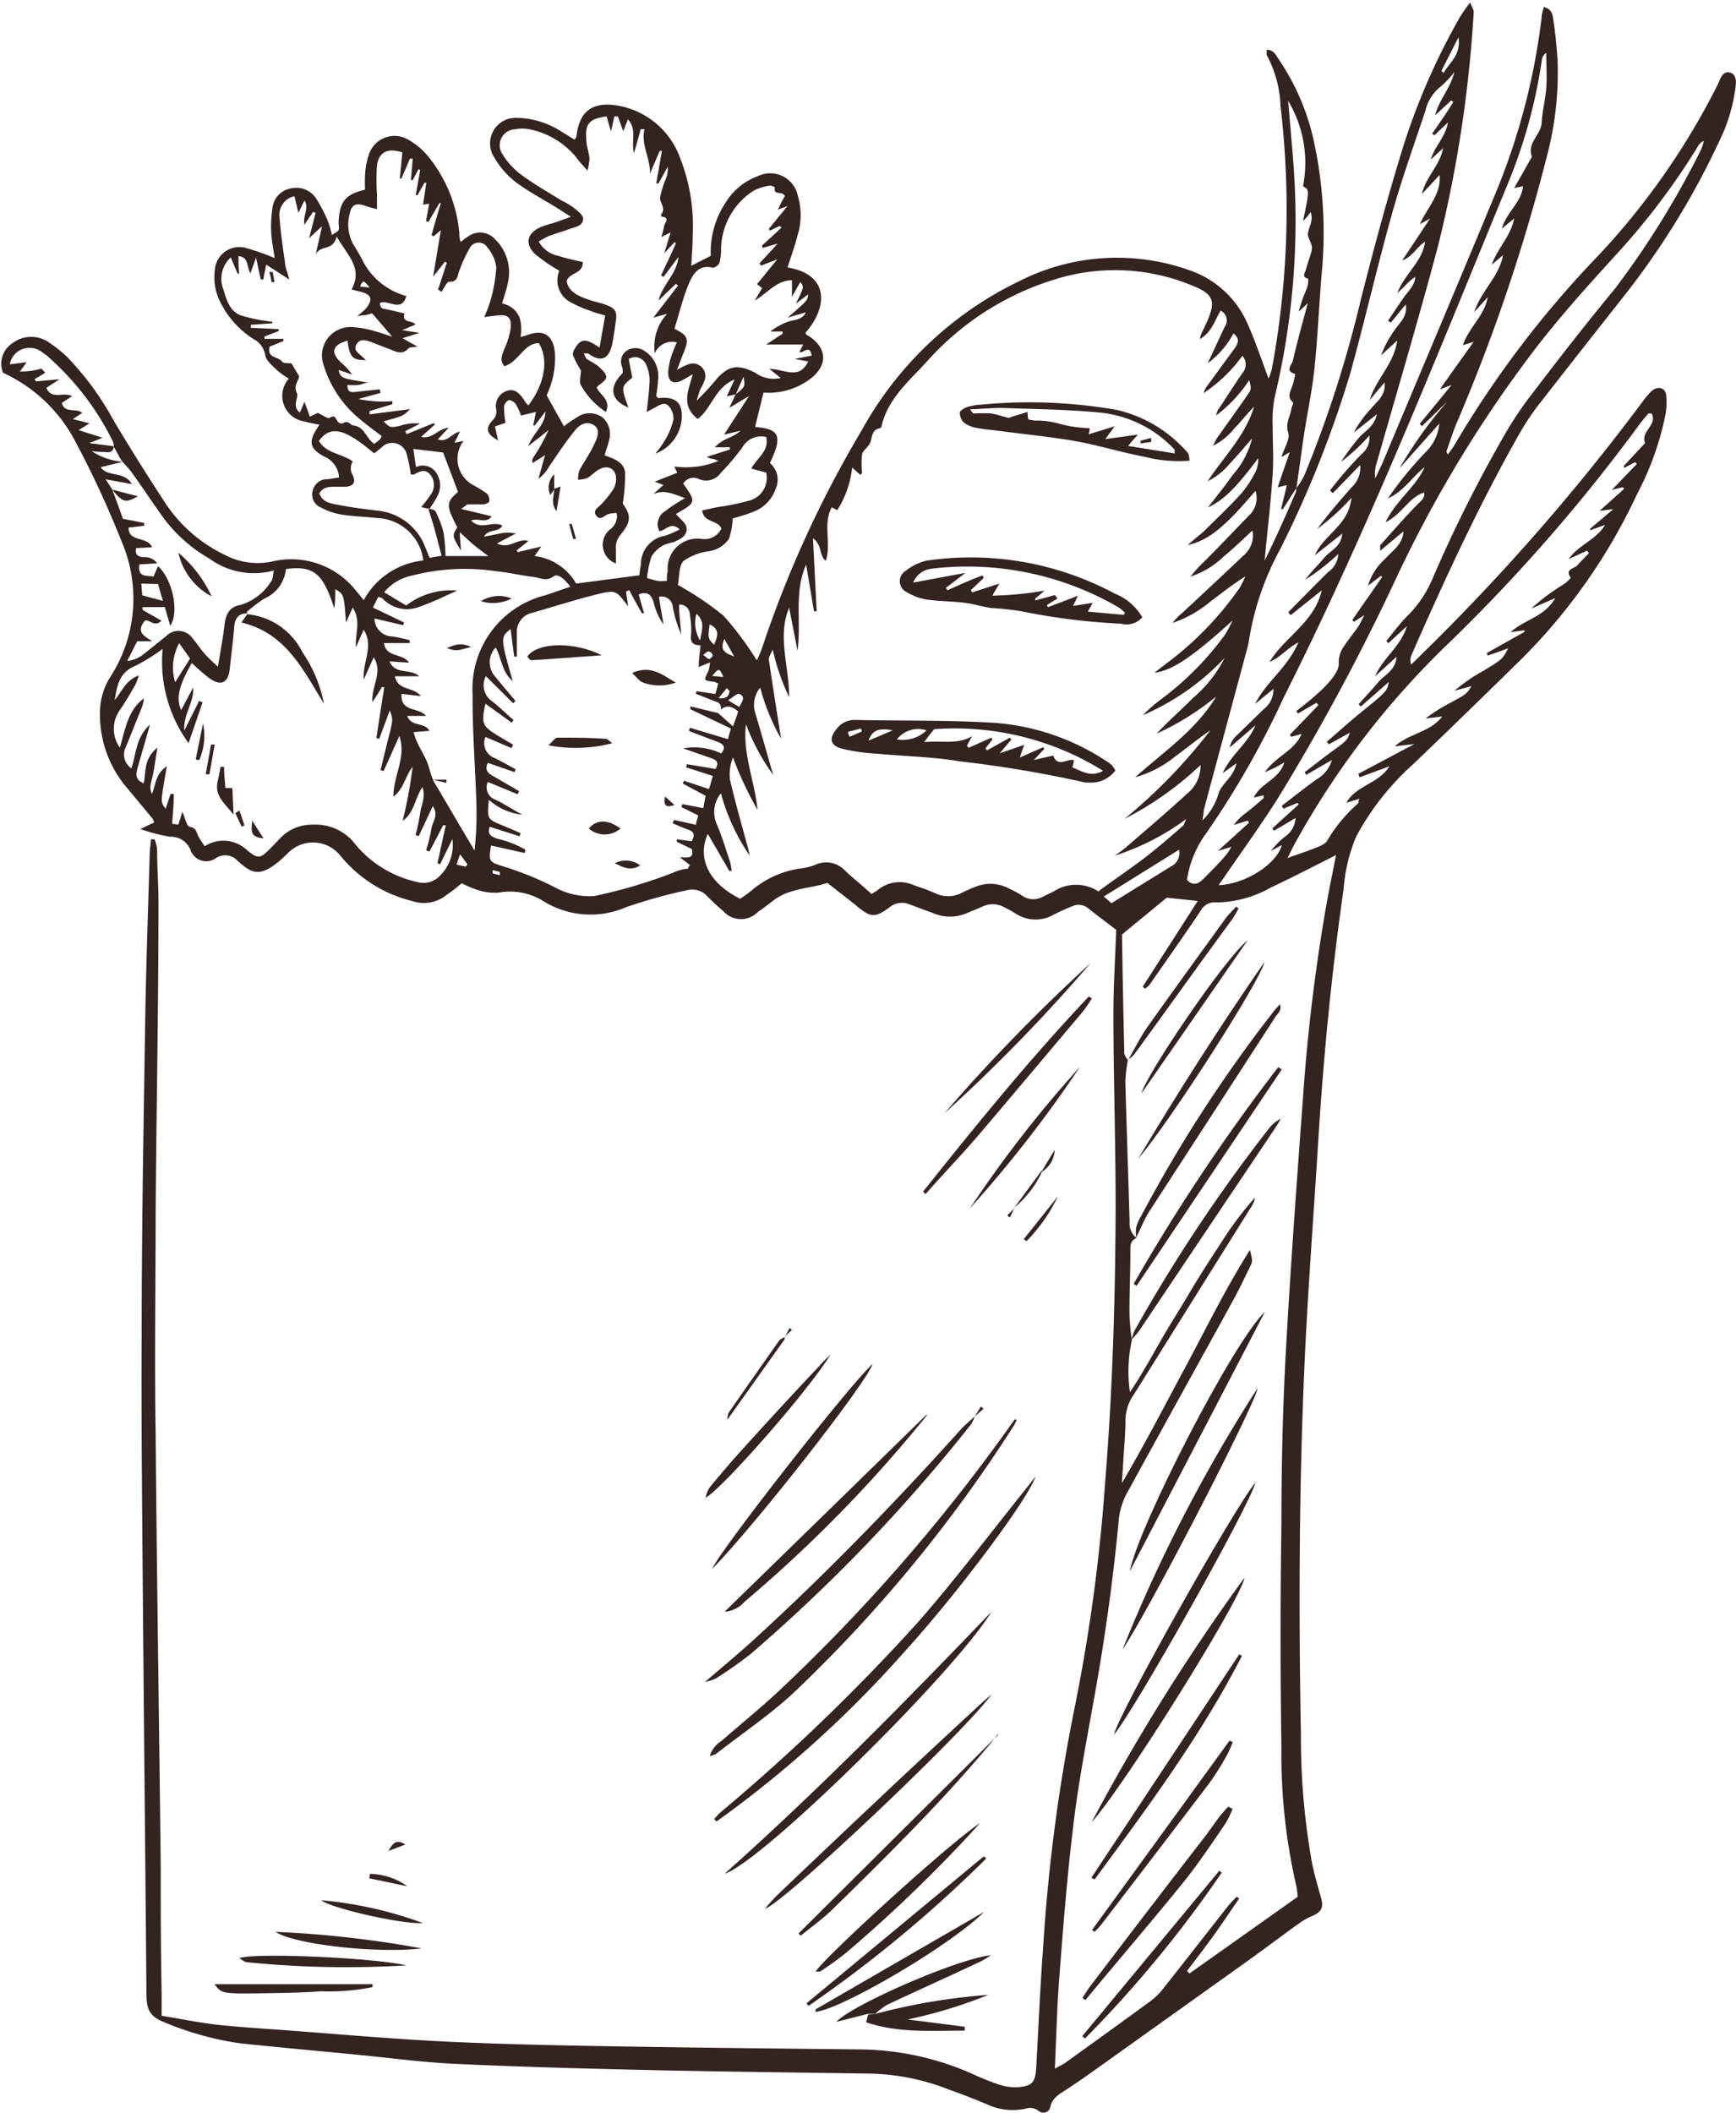 <svg id="Livello_1" data-name="Livello 1" xmlns="http://www.w3.org/2000/svg" xmlns:xlink="http://www.w3.org/1999/xlink" viewBox="0 0 116.55 141.84"><defs><style>.cls-1{fill:none;}.cls-2{clip-path:url(#clip-path);}.cls-3{fill:#332421;fill-rule:evenodd;}</style><clipPath id="clip-path" transform="translate(-21.79 -56.83)"><rect class="cls-1" x="21.58" y="56.83" width="117" height="141.84"/></clipPath></defs><g class="cls-2"><path class="cls-3" d="M71.19,83.3l-.61.13.53-1.13c-1.33.54-1.53,1.94-2.48,2.65-1.15-.91-.62-1.9-.33-3-.25.14-.49.29-.74.42-.58.28-.93.07-.91-.59a4.69,4.69,0,0,1,.23-1.1,9.31,9.31,0,0,1,.35-.87,1.26,1.26,0,0,0-1.48.74,3.25,3.25,0,0,1,.83-2.66l-.93.26L67.31,76l-.14-.12L66,77c.28-1.09,1.23-1.78,1.34-2.93l-1,1.34-.17-.09c.34-.73.69-1.45,1-2.17l-.09-.07-.69.74.42-1.39-.62.31a6.48,6.48,0,0,0,.18-.69c0-.24.47-.6-.16-.68,0,0-.07-.15,0-.19.29-.41-.15-.76-.1-1.12a6.45,6.45,0,0,1,.4-1.27,1.8,1.8,0,0,0,.11-.77L66,69.14l-.15,0c.13-.72.25-1.45.38-2.18l-.15,0-.66,1.54c.07-1-.62-1.94-.36-3l-.25,0c-.14.48-.27,1-.46,1.61-.2-.83.22-1.57-.4-2.27-.13.32-.21.55-.32.8-.12-.35-.24-.67-.36-1l-.23,0c-.07.31-.14.61-.23,1-.11-.35-.2-.66-.29-1-1.15.16-1.45.48-1.37,1.51,0,.44.17.87.22,1.32a4.34,4.34,0,0,1-.14.81c-.33-.38-.51-.56-.66-.77a5.45,5.45,0,0,0-3.22-2,2.56,2.56,0,0,0-1,0,1.07,1.07,0,0,0-.82,1.68,5,5,0,0,0,1.23,1.35c.85.63,1.78,1.16,2.68,1.72a6.94,6.94,0,0,1,.8.46c.28.23.68.5.7.78,0,.5-.51.55-.88.69s-1,.32-1.47.5a7.11,7.11,0,0,0-.63.35A1.91,1.91,0,0,0,59.27,74c.54.18,1.1.29,1.65.42,0,.82-.86.67-1.08,1.25.07.62.58.92,1.11,1.14s1,.3,1.47.46c.68.24.82.46.71,1.15-.07.51-.14,1-.24,1.52-.23,1-.75,1.24-1.62.61-.05,0-.13,0-.29,0,.09.16.13.32.24.4a8.18,8.18,0,0,1,.7.43c.23.21.56.48.57.74s-.39.44-.64.7c.14.48,1,.81.62,1.66a5.14,5.14,0,0,1-1.68-1.8c-.14-.21,0-.61,0-1a6,6,0,0,1-.53-1c-.06-.17.11-.45.24-.64.37-.49.67-.47,1.54.12l.38-2.15c-.39-.12-.71-.2-1-.32a7.71,7.71,0,0,1-1.22-.52A1.67,1.67,0,0,1,59.34,75a11.69,11.69,0,0,1-1.61-1.1c-.74-.7-.55-1.45.39-1.84.32-.13.66-.21,1-.32l1-.36-.91-.58c-.93-.58-1.91-1.09-2.79-1.74A5.71,5.71,0,0,1,55,67.44a1.72,1.72,0,0,1,1.5-2.7,5.7,5.7,0,0,1,3.1,1c.26.14.51.31.77.47.06-.12.11-.16.12-.22.19-1.64,1-2.31,2.61-2.1a5.45,5.45,0,0,1,4.38,3.62,12.39,12.39,0,0,1,.82,5c0,.71-.06,1.42-.1,2.16L69.51,74a6,6,0,0,1,1-3.58,4.26,4.26,0,0,1,2.19-1.78A1.89,1.89,0,0,1,75.36,70a4.48,4.48,0,0,1,0,2.54c-.19.76-.46,1.5-.7,2.24,2.74.45,2.78,2.57,1.22,4.37,0,.05,0,.13.09.16,1.35.81,1.46,2,.22,2.95a4.66,4.66,0,0,1-3.14.92q-.28,1.14-.57,2.31c1.65.12,1.87.6,1,2.42a1.45,1.45,0,0,1,.4,1.69,2.52,2.52,0,0,1-1.42,1.54c-.5.21-1,.35-1.48.49A5,5,0,0,1,70.73,93a2,2,0,0,1-1.37.83,3.82,3.82,0,0,0-1.68.65c-.33.34-.27,1.07-.38,1.61a20.71,20.71,0,0,1,3.06,2.06,21.57,21.57,0,0,1,2.24,3,7.36,7.36,0,0,0,.38-.91,74.58,74.58,0,0,1,6.68-14.56,23.94,23.94,0,0,1,10.6-10,14.5,14.5,0,0,1,11.28-.75,6.57,6.57,0,0,1,4,3.61c.53,1.17.93,2.41,1.42,3.7a5,5,0,0,0,.22-.65,58.56,58.56,0,0,0,.58-17.63,7.73,7.73,0,0,0-.93-3.44c0-.07,0-.19,0-.35.49,0,.64.39.83.67a15.74,15.74,0,0,1,2.38,5.66,29.12,29.12,0,0,1,.53,8.18c-.21,2.25-.29,4.52-.52,6.77-.15,1.5-.47,3-.7,4.47-.18,1.22-.34,2.43-.52,3.65l-.91,1.43-.12,0c.12-.53.25-1,.38-1.61l-.61.15c.27-.81.53-1.55.81-2.36l-.56.33c.2-.64.59-1.21.46-1.63-.2-.62.09-1,.2-1.55,0-.17.18-.43.12-.48-.48-.43-.1-.85,0-1.26.06-.23.16-.66.15-.66-.73-.19-.22-.62-.16-.9.29-1.25.63-2.48,1-3.85l-.61.57a10.75,10.75,0,0,1,.55-1.57,1.65,1.65,0,0,0,.09-.64c-.48-.12-.2-.42-.15-.63.1-.4.25-.78.36-1.18a.85.85,0,0,0,0-.5c-.26-.62-.25-.61-.22-.78.07-.44.38-.85.17-1.39-.12.17-.17.25-.24.33l-.27.28c.44-2.09.44-2.09,0-2.34a8.13,8.13,0,0,0-1-5.74c.12,1.39.25,2.83.36,4.26a50.74,50.74,0,0,1-1.26,15.63,8,8,0,0,0-.14,1.83c0,1.14.08,2.27,0,3.4-.13,1.92-.36,3.83-.54,5.75.76-1.52,1.45-3.09,2.12-4.65,0-.06,0-.13,0-.2a5.85,5.85,0,0,0,.52-.81,78,78,0,0,0,3.84-11.94c.89-3.48,1.83-7,2.89-10.39a45,45,0,0,1,3.73-8.47,11.4,11.4,0,0,1,.7-1c.14.35.25.5.24.64a85.18,85.18,0,0,1-2.38,15.64c-1.29,4.87-2.73,9.7-4.11,14.55a2.4,2.4,0,0,0-.12,1.11c.16-.34.32-.67.47-1,2.52-6,5.06-12,7.55-18A44.65,44.65,0,0,0,125.29,58c0-.22.09-.44.14-.7.56.12.6.54.65.88.13.88.22,1.77.28,2.66a22,22,0,0,1-.75,6.61,121.05,121.05,0,0,1-6,17.72c-.27.63-.47,1.28-.7,1.93,0,0,0,.12.09.24.15-.23.3-.41.42-.61A68,68,0,0,1,129.08,74a48.57,48.57,0,0,0,8-11.43c.19-.37.32-1,.85-.87s.41.82.34,1.24a11.52,11.52,0,0,1-.73,2.66A52.79,52.79,0,0,1,131,76.47q-2.94,3.72-5.85,7.45a16.89,16.89,0,0,0-1.42,2.14c-2.7,4.78-5,9.77-7.2,14.79a.92.92,0,0,0,0,.59l.74-.73A144,144,0,0,0,132.06,83.8a5,5,0,0,1,.6-.71c.45-.4,1-.24,1,.36a4.62,4.62,0,0,1-.06,1.23,19.7,19.7,0,0,1-1.9,5.31A38.66,38.66,0,0,1,124,101q-3.63,3.57-7.31,7.1a17.74,17.74,0,0,0-3.86,4.9,11.2,11.2,0,0,0-.83,3.47c-.81,5.64-1.36,11.31-1.71,17-.32,5.14-.72,10.28-.94,15.42-.35,8.13-.37,16.27-.22,24.4a47.84,47.84,0,0,0,.75,8.61c.17.8.4,1.59.62,2.38.15.59,0,.86-.57,1.13a4.17,4.17,0,0,0-.88.48c-1.15.82-2.27,1.67-3.41,2.49l-10.13,7.23c-.7.5-1.41,1-2.12,1.46-.44.3-.93.52-1.08,1.15a.48.48,0,0,1-.81.27.92.92,0,0,0-.86-.13,4.09,4.09,0,0,1-2.51-.26c-.85-.36-1.71-.7-2.57-1A15.3,15.3,0,0,0,79.9,196c-4.62-.07-9.25-.12-13.88-.22s-9.12-.22-13.68-.43c-2.15-.1-4.29-.39-6.44-.6-2.67-.26-5.33-.5-8-.78a20.67,20.67,0,0,1-5.12-1.43c-1.1-.43-1.15-1.05-1.16-2-.07-8.93-.17-17.86-.24-26.78-.05-5.81-.11-11.61-.08-17.41,0-7,.13-14.08.24-21.12.06-3.67.19-7.34.3-11,0-.36.06-.71.09-1.07l.24,0a2.9,2.9,0,0,1,.17.69c0,1.27.1,2.54.09,3.81,0,6.87-.14,13.73-.19,20.6,0,4.91-.08,9.82,0,14.73.08,9.65.23,19.3.34,28.94,0,2.85,0,5.7.06,8.55v1.64c1.28.21,2.48.46,3.69.6,1.56.17,3.14.26,4.72.38,3.65.27,7.31.6,11,.77s7.61.25,11.41.31c5.32.09,10.63.14,15.94.2a19,19,0,0,1,7.6,1.61,17.39,17.39,0,0,0,1.8.73,3.68,3.68,0,0,0,1.3.2c1-.09,1.2-.31,1.26-1.34.15-2.67.26-5.35.46-8a118.07,118.07,0,0,1,2.09-16,117.5,117.5,0,0,0,2.07-15.19c.5-6.16.69-12.34.71-18.51,0-4.29-.14-8.59-.15-12.88,0-1.91.12-3.83.19-5.76-.58-.45-1.24-.93-1.87-1.44a1,1,0,0,0-1-.18c-.44.18-.89.37-1.31.59a2.45,2.45,0,0,1-2.63-.1,7.18,7.18,0,0,0-.72-.39,1.55,1.55,0,0,0-1.39-.07c-.38.17-.76.32-1.14.48a2.85,2.85,0,0,1-2.2,0l-1.64-.61a1.32,1.32,0,0,0-1.34.22c-.94.7-1.25.67-2.16-.08,0,0-.09-.09-.15-.13l-1.84-1.44c-1.2.39-2.53.35-3.59,1.15-.36.27-.71.55-1.08.8a1.58,1.58,0,0,1-2.32-.06,13.84,13.84,0,0,1-1.08-1,1.36,1.36,0,0,0-1.4-.39,34.11,34.11,0,0,0-4.05,1.13,6,6,0,0,1-5.6-.44,4.21,4.21,0,0,0-2.94-.54,3.7,3.7,0,0,1-1.49-.2,6.67,6.67,0,0,1-1-.43c-.32.27-.64.53-1,.77a2.42,2.42,0,0,1-2.31.43,9,9,0,0,1-4.8-3,2.35,2.35,0,0,0-3.62-.16l-.3.28c-1.47,1.33-2.05,1.06-3,.19a1.13,1.13,0,0,0-1.48-.19,1.11,1.11,0,0,1-1.7-.56,1.41,1.41,0,0,0-1.37-.88,11.45,11.45,0,0,1-2-.52l.93-.44a1,1,0,0,0-.12-.27l-1.71-2.06a7.53,7.53,0,0,1-1.81-4.92,4.53,4.53,0,0,1,.66-2.46,9.68,9.68,0,0,0,.83-9.06,66.16,66.16,0,0,0-3.25-7,10.32,10.32,0,0,0-4.75-4.41,1.64,1.64,0,0,1,.66-2,2.07,2.07,0,0,1,2.33-.1,9,9,0,0,1,1.28,1A19.59,19.59,0,0,1,29.39,85c1.11,1.88,2.29,3.74,3.49,5.58a9.92,9.92,0,0,0,4,3.49,4.7,4.7,0,0,0,3.17.45,5.53,5.53,0,0,1,5.62,1.93l.54.66a5.14,5.14,0,0,1,4-2.66,3.24,3.24,0,0,0-3.09-2.85c-.82-.09-1.64-.11-2.45-.24a4.55,4.55,0,0,1-1.34-.47.93.93,0,0,1-.55-1.11A1,1,0,0,1,43.6,89c.31,0,.61-.08.95-.12a1.61,1.61,0,0,0-1-1.41c-1-.55-1.11-1-.31-2.13-.37-.08-.69-.13-1-.22a1.74,1.74,0,0,1-1.06-2.88,5,5,0,0,1-.8-.57c-.31-.31-.74-.65-.78-1a1.5,1.5,0,0,0-.8-1.09A6.15,6.15,0,0,1,36.53,77a3.64,3.64,0,0,1-.32-2,1.65,1.65,0,0,1,2.12-1.52,16.81,16.81,0,0,1,1.9.67c-.08-.58-.2-1.13-.23-1.69a8.24,8.24,0,0,1,.09-1.72,1.49,1.49,0,0,1,1.21-1.26,1.59,1.59,0,0,1,1.72.68,10.5,10.5,0,0,1,.76,1.45,6,6,0,0,1,.29,1c.2-.15.39-.21.45-.34s0-.34,0-.51c.07-1.42.45-1.88,1.78-2.2a8.51,8.51,0,0,1,0-1,5,5,0,0,1,.27-1.4,1.81,1.81,0,0,1,2.55-1,4.76,4.76,0,0,1,1.41,1.16,9.48,9.48,0,0,1,2.1,5.17c0,.16,0,.31.08.58.21-.15.33-.26.47-.34a1.36,1.36,0,0,1,1.86.17,3.09,3.09,0,0,1,.84,2.94c-.08.44-.24.85-.38,1.35,1.15.3,1.4,1.17,1.24,2.26l.39-.11c1.19-.46,1.82,0,1.92,1.23a5.91,5.91,0,0,1-.56,2.79l1.16,2.08a8.22,8.22,0,0,1,.86-.59,1.47,1.47,0,0,1,1.74,0,1.51,1.51,0,0,1,.41,1.61c-.07.3-.18.58-.28.93.62.23,1.31.44,1.38,1.18a12.27,12.27,0,0,1-.16,2.06c.56.78.58,1.2-.14,2.08a1.32,1.32,0,0,0-.32,1c0,.3,0,.61,0,.94a1.34,1.34,0,0,1-.42-2.27,1.08,1.08,0,0,0,.47-1.12,2.45,2.45,0,0,0-.57.08c-.27.09-.53.47-.8.1s.17-.57.38-.81a7.39,7.39,0,0,0,.71-.88,1.39,1.39,0,0,0,.24-.66c.06-.73-.47-1.1-1.11-.77-.3.15-.53.43-.83.6a2.21,2.21,0,0,1-.61.11,1.91,1.91,0,0,1,.09-.64c.33-.59.73-1.15,1-1.76.21-.42.45-1-.07-1.29s-1,.06-1.26.42c-.63.77-1.17,1.61-1.73,2.42a2.29,2.29,0,0,1-.69.78c.14-.48.27-1,.45-1.58l-.85.53a.88.88,0,0,1,0-.29,13.51,13.51,0,0,0,1.08-1.92c-.39.31-.78.62-1.36,1.06.38-.95,1.14-1.42,1.15-2.31l-.71.93-.11,0c.05-.26.11-.52.18-.9l-1,.24a4.29,4.29,0,0,0-.35-.76c-.1-.15-.35-.31-.48-.27a.58.58,0,0,0-.31.45,6.09,6.09,0,0,0,.1,1.07l-.71.24.21.94c-.76-.42-.89-.78-.37-1.35a.82.82,0,0,0,.25-.71,1.06,1.06,0,0,1,.67-1.25c.48-.18.83,0,1.28.73a1.5,1.5,0,0,0,.2.23c1.1-1.43,1.39-3.1.7-4.18-1,0-1.35,1.27-2.31,1.55-.35-.43-.13-.78,0-1.16a5.21,5.21,0,0,0,.42-1.36c.09-.8-.23-1-1-.87-.19,0-.39.05-.77.09A9.71,9.71,0,0,0,54.72,77a10.59,10.59,0,0,0,.39-2.2,2.46,2.46,0,0,0-.6-1.36.68.68,0,0,0-1.2.07A9.47,9.47,0,0,0,52.63,75c-.14.33-.09.76-.68.74-.16,0-.35.44-.52.68l-.23-.16c.2-.6.39-1.2.59-1.8l-.13-.06-.79,1c.19-1.13.34-2.08.52-3.12l-.49.41-.14-.07q.3-1.08.63-2.16l-.1,0-.74,1.27-.16-.06c.07-.37.14-.74.21-1.17l-.41.07c.08-.5.15-1,.22-1.47l-.12,0-.47.83-.12,0L50,68.24l-.11-.06-.39.74-.12,0,.12-1.44-.19,0c-.18.44-.38.89-.57,1.33l-.11,0c.06-.59.12-1.18.17-1.75-1-.33-1.58,0-1.7.86a14,14,0,0,0,0,1.94c0,.3,0,.6,0,1a7.18,7.18,0,0,1-.72-.19c-.65-.26-1-.13-1.12.54a2.74,2.74,0,0,0,.29,2.09,11.33,11.33,0,0,1,.61,1.07,4.69,4.69,0,0,0,2.91,2.33c-.31,1.13-1.21.22-1.77.46,0,.46.31.39.56.45l1.09.26c-.2.66.48.43.74.74l-.9.38,1.17.18-1.15.36,1,.56c-.24.06-.5,0-.62.15-.38.39-.74.23-1.13.07l-1.34-.52c-.36-.13-.77-.26-1,.16s.18.6.41.84l.23.21c-.91,0-1.09-.18-1.24-1.31-1,.3-1.17.76-.45,1.46a5,5,0,0,1,.77.82l-.92-.31c.16.56.16.56,2,.85-.23,0-.45.13-.68.16a5.84,5.84,0,0,1-.73,0c0,.4.16.5.48.47l1.7-.18a1.69,1.69,0,0,0,.05.24l-1.49.41a8.34,8.34,0,0,0,2.28.15,1.23,1.23,0,0,1,0,.2l-1.53.46c0,.08,0,.14,0,.22l2.72-.35c-.46.46-.46.46-1.78.82.43.43.43.43,1.07.31A3.18,3.18,0,0,1,50,85.26l-1,.51.09.2,1.82-.74.08.09-.92.83c.75.18,1.12-.55,1.84-.61l-.73.78c.65.24.91-.41,1.49-.52-.13.26-.23.48-.37.75l.61-.13a2,2,0,0,0,.71,3,8.32,8.32,0,0,1,.86.54.65.65,0,0,1,.16.52c0,.09-.26.2-.41.2-.34,0-.68,0-1,0-.11,0-.2.12-.48.31l2.05.49c-.35.51-.89.1-1.38.28.65.7,1.41,0,2.09.34-.21.49-.89.18-1.23.75l1.07-.21a2.52,2.52,0,0,1,1.07,0l-1.26.66c.82.43,1.38-.38,2.11-.16l-.79.63a1.34,1.34,0,0,0,.06.12l1.59-.38-.45.64A3.72,3.72,0,0,1,60.47,96l4.25-.56c0-.18.06-.47.1-.77a1.93,1.93,0,0,1,1.6-1.88,5.4,5.4,0,0,0,1-.43c-.61-.55-.9.07-1.36.12a1,1,0,0,1,.34-1.31,11.59,11.59,0,0,1,1.39-.91C67,90,66.39,89.65,65.64,90l.69-.62-.59-.22,1.52-.6-.2-.42a5.78,5.78,0,0,0,3-.39c-.13,0-.26-.09-.39-.12a.75.75,0,0,1-.42-.14L70.79,87s0-.1,0-.15h-1c.5-.59,1.17-.61,1.72-1.11L70.4,86l1.68-2.59-1.32.79c.19-.42.3-.66.42-.9.64-.52.64-.52.53-1.18C71.49,82.59,71.34,82.94,71.19,83.3ZM29.42,86.78c0,.27-.16.43-.47.4s-.54,0-1-.07a4.34,4.34,0,0,0,2.09.71l-1.49.37c.47.69,1.59.23,2.09,1.13L28.88,89l.43.65h0c.26.69.52,1.38.73,2l1.43.28c0,.06,0,.13,0,.19l-1.05.12c0,1,1.25.56,1.58,1.32l-1.07.06c-.09.44.12.58.49.61a1,1,0,0,1,.92.41l-1.19.07c-.14.87.47.75.95.81.1-.23.19-.45.3-.69,1,.91,1.43,3.13.82,4-.13-.43-.25-.85-.36-1.25H31.36c0,.06,0,.12,0,.18.4.24.82.47,1.27.73-.46.49-.89-.16-1.11,0-.6.73-.12,1,.5,1.38H31l-.67,1.32a2,2,0,0,0,1-.38c.55-.41,1.07-.86,1.61-1.28a1.15,1.15,0,0,1,1.79.16c.25.28.45.6.69.89s.58.62,1,1c.18-1.09.35-2,.45-2.85.08-.69.34-1.18,1.07-1.3A3.66,3.66,0,0,0,40,95.84c.12-.14.1-.4.18-.72a5.06,5.06,0,0,1-4.32-.79,10.09,10.09,0,0,1-3.19-2.87c-.71-1-1.37-2-2.06-2.95-.17-.24-.39-.45-.58-.67s-.4-.7-.59-1a1.51,1.51,0,0,0-.07-.38,18.39,18.39,0,0,0-4.11-5.47,4.41,4.41,0,0,0-.81-.63,1.34,1.34,0,0,0-2,.92l1.13-.14-.45.62a4.69,4.69,0,0,0,1.44-.19s.08.08.26.28l-.72.43.1.15,1.58-.15-.89.58c.36.84,1.13.24,1.73.56l-.69.45c.18.73.94.32,1.37.67l-.63.42,1.12.28-.73.46,1.61.51-.9.36ZM50.63,91l-.56-.14a8.08,8.08,0,0,0,.7-.93,1.09,1.09,0,0,0-.1-1.25c-.37-.43-.74-.18-1.1,0,0,0-.12,0-.2,0a10.69,10.69,0,0,0-.28-1.39,1,1,0,0,0-1.66-.45c-.17.15-.36.29-.52.42-2-1.69-2.92-1.9-3.71-.84.5.87,1.57.85,2.27,1.38a.89.89,0,0,0,0,.92c.2.46.09.7-.42.78-.27,0-.55,0-.82,0s-.77,0-1,.45c.19.54.68.66,1.14.74.9.18,1.82.3,2.74.41a3.83,3.83,0,0,1,3.21,2.4l.31.77.81-.14c-.17-.62-.31-1.18-.46-1.73s-.3-1-.45-1.47c.17.08.44.1.5.23a6.6,6.6,0,0,1,.54,1.42,12.62,12.62,0,0,1,.13,1.57h2.87c-.43-.33-.73-.54-1-.77s-.57-.52-.91-.83c0,.41.05.72.08,1.24-.6-1-.6-1-.25-1.57-.77-1.48-.75-1.68.05-2.37-.33-.89-.65-1.72-1-2.65l-2-.24c.07.47.12.83.18,1.22a1.08,1.08,0,0,1,1.4.45,1.51,1.51,0,0,1,0,1.56C51,90.46,50.79,90.71,50.63,91Zm.23,18.19h0l2.79,4.73a23.17,23.17,0,0,0,.12-3.3c-.08-2.4-.27-4.8-.25-7.19a6.46,6.46,0,0,1,4.89-6.65l1.67-.57c-.34-.46-.81-.92-1.12-.7-.5.37-.88.11-1.3.05-.88-.11-1.75-.31-2.63-.4a14.14,14.14,0,0,0-5.61.31,3.26,3.26,0,0,0-1.84,1.11l1.48.89a4.88,4.88,0,0,1,3.42-1c-.88.4-1.58.74-2.3,1a3,3,0,0,1-1,.25A2.31,2.31,0,0,1,47.47,97a.66.66,0,0,0-.29-.1c-.11.23-.22.43-.35.71l2.09,1-.07.18-1.92-.45a1.23,1.23,0,0,0,1.23,1.21,11.44,11.44,0,0,1,1.13.25,1.29,1.29,0,0,1,0,.19H47.57c.14,1,1.23.65,1.69,1.32l-1.32-.09c.4.93,1.36.44,2,1H48.3c.21,1,1.25.68,1.74,1.33l-1.29-.15c-.09,1.26,1.14.87,1.65,1.48H49.13c.26.75,1.15.4,1.49,1l-1.06.09c.2.86.75,1.48,1,2.27A8.24,8.24,0,0,0,50.86,109.16ZM38.36,98c-.58,0-.81.36-.85.94-.07.92-.2,1.84-.29,2.76s-.56,1.25-1.4.63a13.37,13.37,0,0,1-1.15-1c-.88,1.52-1.07,2.37-.72,3.16l.81-1.52c.07,1-.67,1.79-.6,2.9l1-2,.23.1c-.3.87-.59,1.73-.94,2.74a9.3,9.3,0,0,1-1.74-6.33,12.26,12.26,0,0,1-1.83,1.14c-1.1.44-1.23,1.35-1.39,2.3.47-.55.71-1.31,1.62-1.66a3.71,3.71,0,0,1-.25.66c-.34.59-.69,1.19-1.08,1.75a2.16,2.16,0,0,0,.06,2.44c.37-1.3.56-2.53,1.61-3.31a2.43,2.43,0,0,1-.2.77c-.34.82-.66,1.65-1,2.47a1.12,1.12,0,0,0,.36,1.46c.34-1,.29-2.07,1.25-2.94-.31,1.11-.58,2-.84,2.94-.13.44-.11.8.42,1,.16-.8,0-1.66.92-2.39-.12.72-.19,1.22-.28,1.72s-.32.91-.09,1.38c.27-.61.22-1.33,1-1.85-.1.61-.19,1.08-.26,1.54-.13.87-.13.88.18,1.32l.33-1,.22,0c0,.67-.07,1.34-.11,2l.41.06c.1-.3.18-.57.27-.86.2.41.3,1,.51,1,.43.08.43.36.56.62s.28.45.43.69a2.3,2.3,0,0,1,2.71.14c.91.78,1,.73,1.85-.15l.5-.52a2.92,2.92,0,0,1,2.21-.92,3.34,3.34,0,0,1,2.87,1.35,7.49,7.49,0,0,0,4.14,2.5,1.5,1.5,0,0,0,1.35-.27,2.89,2.89,0,0,0,1-2.62c-.27.57-.55,1.13-.82,1.7l-.18-.07c.19-.86.37-1.71.56-2.55l-.18,0c-.3.59-.61,1.18-.92,1.76l-.22-.08a10.41,10.41,0,0,0,.35-1.44c.06-.47.53-.94.09-1.51l-.94,2-.21-.08A14.34,14.34,0,0,0,50,111.4c.06-.53.39-1.05.15-1.75-.52.79-.53,1.7-1.33,2.28a29.42,29.42,0,0,0,.67-3.63c-.5.62-.58,1.48-1.29,2,0-1.43.89-2.66.4-4.07-.35.78-.7,1.57-1.06,2.36l-.2-.08c.16-.65.32-1.32.49-2,.35-1.36.36-1.36.13-2l-.71,1.91a1.39,1.39,0,0,1-.19-.06c.17-1.13.35-2.27.53-3.41l-.16,0c-.19.31-.37.62-.64,1-.07-1.1.73-2,.09-3-.23.5-.41.91-.67,1.5-.09-1.23.7-2.23,0-3.35-.21.45-.36.81-.52,1.18-.08-.9.37-1.76-.22-2.67l-.45,1c-.14-1.9-.14-1.9-.72-2.23,0,.43,0,.85-.07,1.28-.75-2.34-1.37-2.88-3.24-2.64a2.44,2.44,0,0,1-1.48,2,11.38,11.38,0,0,0-1.12.85ZM70,104.69l1,.89c.16-.42.25-.69.35-1-.4-.34-.78-.47-1.19-.1a.4.4,0,0,0-.3-.55l-1.36-.54.06-.17,1.26.19.19-.7a1.24,1.24,0,0,0-.28-.12c-.72-.09-.7-.08-.39-.7a2.06,2.06,0,0,0,.11-.6l-.75.31c0-.5.08-1,.12-1.46-.47,0-.72-.17-.63-.73a5.45,5.45,0,0,0-.09-1.33.66.66,0,0,0-.72-.67c0,.69.1,1.33.15,2a7.82,7.82,0,0,1-.57-1.84.75.75,0,0,0-.93-.68c.1.66.21,1.26.31,1.86a4.28,4.28,0,0,1-.67-1.5c-.16-.53-.44-.74-1-.53.12.45.24.86.36,1.27l-.14,0c-.29-.51-.57-1-.85-1.55l-.21.08c0,.27.08.54.13,1-.77-1-.78-1.11-1.93-.84-1.52.37-3,.85-4.54,1.29a1.29,1.29,0,0,0-1,1.3c0,.54,0,1.08,0,1.63l-.18,0-.24-1.85c-.69.56-.69.56.14,3.49-.72-.59-.74-1.51-1.14-2.26a1.45,1.45,0,0,0,0,2c.44.55.89,1.07,1.33,1.6l-.16.15-1.83-1.82a1.31,1.31,0,0,0,.45,1.71c.49.39.94.83,1.41,1.24l-.13.17-1.76-1.27c-.29,1.34-.22,1.5.86,2.16l1,.59-.11.23-1.75-.75a1.07,1.07,0,0,0,.63,1.42c.47.23.93.5,1.4.75l-.08.19-1.79-.62c-.23.46,0,.7.38.9l1.72,1-.1.21-2-.83a.88.88,0,0,0,.53,1.2c.54.26,1,.57,1.78,1a4,4,0,0,1-2.24-1c-.12,1.29-.12,1.29.94,1.73.4.16.8.34,1.2.51l-.08.21-2-.64c-.19.51.11.66.5.8a7,7,0,0,1,1.9.74l-.06.22-2.25-.5c-.17,1-.16,1.11.76,1.38a21.85,21.85,0,0,1,3.51,1.42,4.86,4.86,0,0,0,2.66.59,34.24,34.24,0,0,0,5.3-1.57,2.86,2.86,0,0,1,1-.27s0-.11.12-.24l-.68-.52c.46,0,1,.14.8-.56l-1-.48a1.09,1.09,0,0,1,0-.17l1,.13c.21-.39.18-.63-.22-.77s-.7-.28-1.05-.43c0-.08.06-.16.08-.23l1.48.33c0-.21.1-.41.15-.63L67.54,111l.06-.2,1.41.27c.06-.32.11-.61.15-.83l-1.53-.82a1.54,1.54,0,0,0,.08-.19l1.68.56.26-.88-1.8-.58.06-.21,1.92.32c.28-.49,0-.62-.31-.73l-1.86-.65a4.19,4.19,0,0,1,2.55.34c.36-.44.13-.64-.25-.78l-1.9-.72c0-.08,0-.15.07-.22l2.53.76c.07-.26.13-.47.2-.71l-2.72-1.3c0-.06,0-.13,0-.19ZM97.51,128l0,0a9.69,9.69,0,0,0-.17,1.41c.09,3.14.2,6.29.29,9.43a1.21,1.21,0,0,0,.47,1.08c-.5.2-.41.65-.42,1,0,1.39-.07,2.77-.06,4.16a16.35,16.35,0,0,0,.16,1.69l0,0a9.79,9.79,0,0,0-.13,3.5c.74-1.1,1.37-2.23,2-3.34s1.35-2.22,2-3.33,1.41-2.27,2.14-3.39a22.89,22.89,0,0,1,2.25-3,1.49,1.49,0,0,1-.27.66L97.93,150.4a3.08,3.08,0,0,0-.58,1.71c0,1-.1,1.92-.15,2.88l-.09,1.38c1.52-2.57,2.86-5.18,4.25-7.76s2.69-5.27,4.35-7.89c.17.73.19.76,0,1.13-.37.77-.74,1.54-1.15,2.29-2.33,4.24-4.68,8.46-7,12.71a4.85,4.85,0,0,0-.64,1.81c-.4,4.27-1,8.52-1.78,12.74-.48,2.69-1,5.4-1.31,8.12-.41,3.37-.67,6.76-.93,10.15-.15,1.93-.19,3.88-.29,6,.31-.18.53-.27.71-.4,1.92-1.38,3.84-2.76,5.75-4.16a4.43,4.43,0,0,0,.86-.87c1.45-1.83,2.88-3.67,4.33-5.51.17-.21.37-.4.56-.6l.16.13c-.58.84-1.14,1.68-1.73,2.5s-1.18,1.58-1.77,2.36l.17.16,7.26-5.14a6.54,6.54,0,0,0-.09-.73,39.28,39.28,0,0,1-1-9.29q-.11-7.47,0-14.94c0-3.78.08-7.55.28-11.32.32-5.79.74-11.58,1.17-17.36a123.76,123.76,0,0,1,1.63-13.28c.17-.92.36-1.84.59-3-1.57.79-3,1.53-4.38,2.18a7.7,7.7,0,0,1-3.62,1,1.06,1.06,0,0,0-1.08.54c-1.07,1.6-2.18,3.17-3.28,4.75a1.91,1.91,0,0,1-.25.33,1.37,1.37,0,0,1-.23.17,1.85,1.85,0,0,0-.14-.14c1.21-1.88,2.42-3.76,3.69-5.75l-2.08-.22-3,2.47s0,.09,0,.23q.06,3.79.15,7.61C97.22,127.6,97.41,127.8,97.51,128Zm-.89-13.74a8.27,8.27,0,0,0,.74-.54c1.4-1.21,2.81-2.41,4.17-3.66a2.37,2.37,0,0,0,.86-1.88,22.09,22.09,0,0,1-5.1,3.61,36.37,36.37,0,0,0,5.76-5.94c-.82.55-1.57,1.18-2.36,1.75A7.48,7.48,0,0,1,98,109c2-1.78,4.12-3.21,5.44-5.42a18.1,18.1,0,0,1-4,2.49c.79-.84,1.65-1.6,2.46-2.41A8.51,8.51,0,0,0,104,101a16.45,16.45,0,0,1-5.48,3.83,10.54,10.54,0,0,1,1.24-1.08A20.19,20.19,0,0,0,104,99.47c.21-.3.36-.64.55-1-2.55,2.31-4,3.37-5.25,3.51l.72-.56a22,22,0,0,0,5-5.14,7.69,7.69,0,0,0,.38-.76c-.86.53-1.61,1.14-2.38,1.71a7.78,7.78,0,0,1-2.51,1.41,3.88,3.88,0,0,1,.66-.68c1.38-1.28,2.76-2.57,4.12-3.86a1.76,1.76,0,0,0,.59-1.67c-.66.61-1.27,1.21-1.93,1.75a5.92,5.92,0,0,1-2.23,1.35,8.24,8.24,0,0,1,.91-1c1-1,2-2.06,3-3.09a1.6,1.6,0,0,0,.45-1.67c-2.07,2.44-3.16,3.34-4.55,3.64.41-.36.69-.59,1-.84.88-.87,1.78-1.72,2.61-2.63a7.76,7.76,0,0,0,1-1.56,2.53,2.53,0,0,0,.13-.8c-1.47,1.95-2.29,2.8-3.38,3.31.59-.77,1.15-1.45,1.65-2.17a5.8,5.8,0,0,0,1.31-2.46c-.57.65-1,1.17-1.47,1.66a4.67,4.67,0,0,1-1.51,1.21c1.08-1.65,2.49-3,3.12-5-.48.45-.87,1-1.32,1.44a4.17,4.17,0,0,1-1.43,1.17,3,3,0,0,1,.4-.71c.64-.9,1.28-1.79,1.9-2.69.28-.4.26-.42.12-1a9.3,9.3,0,0,1-2.22,2.37,1.12,1.12,0,0,1,.23-.52c.51-.78,1-1.54,1.53-2.32a.87.87,0,0,0,0-1.16,10.19,10.19,0,0,1-2.61,2.51,1.61,1.61,0,0,1,.27-.52l1.82-2.49c.22-.32.39-.64-.08-1a5.86,5.86,0,0,1-1.73,2c.45-.95.79-1.7,1.14-2.44a.73.73,0,0,0-.27-1.09c-.4.65-.59,1.45-1.4,1.91a2.39,2.39,0,0,1,.11-.38c1.17-2.34,1-2.65-1.37-3.5a13.5,13.5,0,0,0-8.59-.09,18.88,18.88,0,0,0-8.52,5.53c-1.19,1.29-2.59,2.47-3,4.31,0,.06-.09.11-.15.12-.46.12-.47.48-.57.86s-.5.56-.58.88a5.06,5.06,0,0,0,0,1.23s-.07.1-.11.16L79,88.21a6.56,6.56,0,0,1-1,2.86l-.37-.19c-.62,1.14,0,2.42-.4,3.59-.48-.38-.2-1-.86-1.52.09,1.78.17,3.35.25,4.91l-.18,0c-.17-1-.35-2.09-.53-3.13-.83,1.87-.31,3.83-.58,5.77-.19-1-.37-1.92-.56-2.88-.81,1.93,0,3.86,0,6a14.62,14.62,0,0,1-1.1-3.2c-.13.31-.29.51-.26.69.25,1.73.53,3.47.82,5.3a14.06,14.06,0,0,1-1.4-3.43,1.82,1.82,0,0,0-.32,1.75c.41,1.37.79,2.74,1.19,4.11a14.48,14.48,0,0,1-1.83-3.4c-.23,2,.59,3.82.78,5.75A24,24,0,0,1,71,107.67a3,3,0,0,0-.2,1.5c.35,1.5.78,3,1.18,4.47.06.2.09.41.14.61a13.69,13.69,0,0,1-1.93-4.18,2,2,0,0,0-.31,2c.37.85.63,1.74.93,2.62a3.83,3.83,0,0,1,.1.59l-.16,0c-.47-.81-.94-1.63-1.44-2.48-.75,1.65.11,3.34,2.17,4.35a8.22,8.22,0,0,0,.73-.52,6.44,6.44,0,0,1,3.32-1.51,3.86,3.86,0,0,0,1-.25,1.73,1.73,0,0,1,2,.4c.57.54,1.17,1,1.77,1.56.16-.1.29-.16.39-.24a2.3,2.3,0,0,1,2.42-.36c.48.17,1,.34,1.44.54a2,2,0,0,0,1.78,0,9.69,9.69,0,0,1,1-.44,2.62,2.62,0,0,1,2.09.08,8.58,8.58,0,0,1,1,.54,1.3,1.3,0,0,0,1.37.07l.74-.36a2.74,2.74,0,0,1,3,0c1-.76,2.1-1.48,3.1-2.25s1.7-1.39,2.53-2.11c.14-.11.18-.33.27-.5A16.38,16.38,0,0,1,96.62,114.26Zm22.81-52.6a5.89,5.89,0,0,1-.94,1,2.88,2.88,0,0,0-1,1.59c-.75,2.27-1.57,4.53-2.22,6.84-1,3.56-1.83,7.17-2.81,10.74a73.55,73.55,0,0,1-4.71,11.84,19,19,0,0,0-2.1,6.09,5.75,5.75,0,0,1-.18.8q-1.43,5.31-2.86,10.63c0,.23-.06.47-.1.71a4.17,4.17,0,0,0,1.1-1.84c.21-.66,1-1.06,1.19-2l-.92.66c.54-1.23,1.7-2,2.2-3.21L104.35,107a1.44,1.44,0,0,1,.45-.79l1.84-1.79a1.62,1.62,0,0,0,.64-1.35l-1.22,1c.73-1.48,2.17-2.41,2.9-4.13-.8.43-1.18,1-1.94,1.32,1.06-1.73,3-2.64,3.51-4.81l-2.09,1.67-.16-.2c.89-.9,1.77-1.8,2.67-2.69a1.59,1.59,0,0,0,.69-1.22,15,15,0,0,1-2.22,1.73c.39-.53.88-1,1.28-1.48s1.15-.74,1.2-1.61l-1.84,1.45c.62-1.41,2.28-2,2.46-3.85a16.2,16.2,0,0,1-2.29,2.08c.73-1,1.5-1.88,2.29-2.78a1.8,1.8,0,0,0,.59-1.51l-1.84,1.89-.19-.18a26.33,26.33,0,0,1,2.13-2.45,1.43,1.43,0,0,0,.52-1.24,13,13,0,0,1-1.91,1.77A16,16,0,0,1,113,86.24c.38-.47,1.05-.74,1.23-1.61l-1.55,1.23a7.45,7.45,0,0,1,1.16-1.61c.4-.49,1-.87.91-1.76l-1,1.19c.41-1.4,1.61-2.39,1.85-4l-1.09,1a7.13,7.13,0,0,1,.9-1.68c.32-.5.89-.89.76-1.74l-1,1.22-.19-.12c.33-.5.67-1,1-1.49s.79-.85.83-1.46a3.14,3.14,0,0,0-.64.55c-.18.19-.38.36-.57.55.47-1.28,1.67-2.08,1.87-3.46-.57.36-.83,1-1.54,1.26l1.87-2.81-.68.37c.51-1.15,1.44-2,1.32-3.3l-1.18,1.28c.24-1.15,1.21-1.91,1.41-3.07l-.82.76c.27-.92,1-1.54,1.15-2.49l-.91.86-.15-.11c.48-.7,1-1.42,1.42-2.13l-.14-.1-1.08,1C118.4,63.52,119.19,62.73,119.43,61.66Zm-2.17,23.77c-.06-.05-.1-.11-.16-.15.69-.83,1.37-1.66,2.14-2.61l-.78.29c.78-1.11,1.47-2.07,2.27-3.19L120,80c.42-1.22,1.47-2,1.67-3.22l-.91,1c.51-1.5,1.67-2.36,1.94-3.83l-.76.65c.42-1.17,1.27-1.9,1.51-3.11-.33.28-.53.43-.83.69.31-1.13,1.32-1.75,1.42-2.85l-.59.12,1.19-2.1c-.36-.92.6-1.45.65-2.27s.25-1.55.31-2.34,0-1.58,0-2.36a.64.64,0,0,0-.29.45,35,35,0,0,1-2.4,8.6c-4.73,11.5-9.33,23.07-14.93,34.2a59.7,59.7,0,0,1-5.19,9.1,7.1,7.1,0,0,0-1.31,3.15c.44.48.81.23,1.14-.1.51-.51,1-1,1.49-1.57a5.17,5.17,0,0,0,.35-.54l-.9.27,2.09-1.9-.1-.13-.93.29a3.69,3.69,0,0,1,.82-.81c.41-.32.8-.64,1.19-1,0,0,0-.12,0-.18l-.67.15c.49-1,1.68-1.18,2.06-2.36l-.62.35-.69.31c.75-1.09,2-1.44,2.46-2.57l-.69.19-.09-.14c.64-.66,1.28-1.31,1.92-2a1.85,1.85,0,0,1-.14-.14l-1.24.72-.11-.17a19.81,19.81,0,0,0,1.85-1.56c.43-.45,1-1.08,1-1.59a1.87,1.87,0,0,1,.4-1.26c.27-.43.61-.82.9-1.24.13-.2.23-.43.42-.79l-.69.45-.12-.11c.67-1,1.35-1.93,2-2.89a.6.6,0,0,0-.08-.08l-.87.66a4,4,0,0,1,1.15-1.8c.47-.54,1.17-.93,1.24-1.85l-1.57,1.31c0-.24,0-.33,0-.37.82-.92,1.62-1.84,2.48-2.72.23-.25.53-.4.48-.83-1.07.35-1.5,1.48-2.6,2,.72-1.48,2-2.33,2.63-3.7-.86.68-1.43,1.65-2.47,2.1a24.08,24.08,0,0,1,2.59-3.16,3.06,3.06,0,0,0,.86-1.86l-2.67,3a28.18,28.18,0,0,1,3.23-4.5ZM111,106.79l-.13-.18c.74-.63,1.45-1.28,2.21-1.9,1.82-1.48,1.83-1.47,1.95-2.11l-1.89,1.66c0-.06-.1-.11-.14-.16.44-.49.92-1,1.32-1.48s1.18-.8,1.23-1.71l-1.44,1.31c.54-1.26,1.73-2,2.13-3.36L115,100l-.14-.15c.46-.55.88-1.14,1.39-1.65A7.84,7.84,0,0,0,118,95.59a92.18,92.18,0,0,1,4.69-9.38,23.82,23.82,0,0,1,2-3c1.81-2.38,3.64-4.73,5.52-7A58.7,58.7,0,0,0,136,66.86a3.56,3.56,0,0,0,.18-.58.87.87,0,0,0-.4.38,46.94,46.94,0,0,1-5.17,6.91c-2,2.2-4,4.39-5.77,6.7a84.46,84.46,0,0,0-9.4,15.55,147.67,147.67,0,0,1-7.9,14.66c-1.12,1.76-2.35,3.46-3.53,5.18-.12.18-.25.36-.41.58,1.81-.07,3.9-1.42,4.25-2.69l-.73.39a5,5,0,0,1,1-1,1.63,1.63,0,0,0,.65-1.21l-1.45.86-.11-.16,1.78-1.62-.1-.09-.94.39-.1-.2c.78-.6,1.56-1.22,2.36-1.79a2.2,2.2,0,0,0,1-1.28l-1.73,1a1.62,1.62,0,0,0-.1-.18c.54-.41,1.07-.83,1.62-1.24,1.24-.9,1.24-.9,1.41-1.41Zm21.63-22.21s-.14,0-.17,0c-.2.24-.41.47-.59.72A115.84,115.84,0,0,1,119.05,100a56.12,56.12,0,0,0-10.4,13.58c-.12.22-.22.45-.42.84.8-.29,1.41-.49,2-.73.24-.1.57-.24.67-.45a10.31,10.31,0,0,1,2.09-2.51c0-.06,0-.16.07-.29l-.88.27c.66-1.18,2.14-1.25,2.89-2.45l-2,.74-.09-.23,3.76-2-1.31.15c1-.89,2.33-.91,3.19-2l-1.12.13a11.74,11.74,0,0,1,1.68-1.06c1.07-.58,1.07-.58,1.4-1.11l-1.14.31a11.79,11.79,0,0,1,1.94-1.34c1.26-.76,1.27-.76,1.66-1.5l-1.37.48-.06-.17,2.53-1.42a.36.36,0,0,0,0-.11l-.93.13c.93-.86,2.25-1,3-2.29l-1.62.71a13.68,13.68,0,0,1,2.16-1.62,2.42,2.42,0,0,0,.5-.45c-.44-.59.23-.6.43-.83s.53-.55.79-.83l-.13-.16-1.23.56c.71-1,1.81-1.25,2.44-2.29l-1,.36,0-.1L130.1,91l-.92.12,1.66-1.49-.11-.1-.72.18,1.67-1.74-.11-.12-.73.38a.54.54,0,0,0-.05-.11l1.44-1.55C131.92,85.76,133.1,85.35,132.67,84.58ZM47.42,86.1c-.5-.38-1-.74-1.47-1.14a7.48,7.48,0,0,1-2.43-3.62,1.91,1.91,0,0,1,2-2.55,6.42,6.42,0,0,1,1.5.29c.3.07.57.18,1.1.35-.55-.65-.94-1.1-1.35-1.57l-.42.12c-.12,0-.23,0-.57.08.31-.28.47-.4.59-.54.48-.61.36-.94-.42-1.12l-.56-.14c.79-1.45-.28-2.28-1-3.56-.23,1-1,.53-1.4,1.18.16-.69.27-1.19.42-1.86-.37.33-.56.51-.87.8.18-.68.31-1.19.44-1.71l-.17-.06-.58.86c-.13-.61.34-1.09,0-1.62-.15.3-.26.53-.41.82L41.56,70a1.27,1.27,0,0,0-1,1.42c.06,1,.22,2,.36,3,0,.32.16.63.29,1.17l-1.55-1c-.07.38-.14.68-.19,1H39.3c-.1-.44-.2-.89-.32-1.47l-.38,1.06c-.26-.48-.11-1.1-.8-1.16,0,.41,0,.79.05,1.17h-.11l-.46-1.08a1.93,1.93,0,0,0-.49,2.15c.2.69.43,1.46,1.15,1.73a10.58,10.58,0,0,0,2.13.43v.11l-1.44.1a1.41,1.41,0,0,1,0,.2l1.87.09a.57.57,0,0,1,0,.13l-.95.36a.94.94,0,0,0,0,.16h1.27c0,.06,0,.1,0,.15l-.92.37c-.23.79.58.66.82,1,.09.15.46.1.64.13l.51.86c0,.29-.41.6-.15,1.13.14.32-.36.87.2,1.31l.31-.72c.13.34.23.62.36,1l.53-.26c.34.15.67.41.79.34.33-.21.37-.06.51.18s.35.21.44.15c.32-.17.48.15.62.17.79.07.89.88,1.43,1.24a2.67,2.67,0,0,0,.32-.24C47.34,86.3,47.36,86.2,47.42,86.1ZM74.48,70c-.17-.41-.79,0-.67-.6a.68.68,0,0,0-.35-.11,3.45,3.45,0,0,0-1.06.33,4.75,4.75,0,0,0-2.2,3.87,3.85,3.85,0,0,1-.09.91c0,.18-.34.43-.47.4-1-.25-1.37.51-1.65,1.18-.38.94-.61,1.94-.92,2.92.89.43,1,.67.63,1.57-.14.34-.26.68-.46,1.18a4.55,4.55,0,0,1,.7-.34.84.84,0,0,1,1.17,1,3.37,3.37,0,0,1-.3.64c-.1.25-.16.51-.25.77A18.33,18.33,0,0,0,70,82.15c.83-.84,1.39-.83,2.47-.32a2.11,2.11,0,0,0,1.74.37l-.77-.61c1,0,2,.78,2.61-.5l-.91-.17,1.14-.22c-.11-.79-.56-.14-.82-.24l.25-.51H73.23l1.1-.72,0-.15h-.82a4.24,4.24,0,0,1,1.17-.65c.39-.16.92-.07,1.22-.64l-1.23.36C76,77,76,77,76.05,76.59l-.83.62c.56-1.13.56-1.13.3-1.45-.16.28-.32.56-.56,1V75.64c-1,0-1.58.8-2.5,1.37.25-.43.38-.65.5-.84l-.35-.27c.44-.52.82-1,1.36-1.66l-1.09.42-.1-.15L74,73.18l-1,.29-.06-.15c.44-.4.89-.81,1.32-1.22L74.13,72l-.65.31a.44.44,0,0,0-.08-.11l1.26-1.54c-.27.1-.42.15-.65.25C74.19,70.52,74.34,70.23,74.48,70ZM67.17,91.33c.26.32.66.58.71.9.08.56-.42.8-.9,1a2.56,2.56,0,0,0-.68.21,2.11,2.11,0,0,0-.77.74,6.78,6.78,0,0,0-.3,1.45c.33.09.53.16.72.19s.38,0,.61,0c0-.26,0-.46.06-.66A2,2,0,0,1,68.9,93a1.25,1.25,0,0,0,1.32-.69c-.24-.61-1.17-.36-1.29-1.22l1-.22a16.18,16.18,0,0,0,2.2-.45,1.58,1.58,0,0,0,1.1-1.87l-1-.27c.39-.73,1.22-1.18,1-2.12a1.45,1.45,0,0,0-1.59.68,15.71,15.71,0,0,1-1.45,1.72,1.21,1.21,0,0,1-1.46.43.81.81,0,0,0-1.07.3C68.54,90.54,68.54,90.54,67.17,91.33Zm29.24,26.12,4-2.47a1,1,0,0,0,.54-1.12L95.9,117ZM33.82,100a3.41,3.41,0,0,0-.27,2.62l1-1.59Zm-2.48-3.21,1.39.37c-.14-.47-.24-.8-.33-1.13L31.28,96C31.3,96.28,31.32,96.53,31.34,96.81Zm87.22-35.2.15.14c.37-.7,1.18-1.18,1-2.4Zm-48.83,38.5c.29-.62.35-1.06-.3-1.35C69.31,99.66,69.31,99.66,69.73,100.11Zm-.94-.29c.13-.71.35-1.23-.24-1.78A2.28,2.28,0,0,0,68.79,99.82Zm2.63,4.48c.19-.35.46-.68,0-.88-.13-.06-.42.23-.75.43Zm-1-4.57c-.31.75,0,.94.66,1.18Zm-.86,2.48.8.08C70.07,101.65,70.07,101.65,69.59,102.21ZM53.06,115l.11-.16-.49-.67c-.11.29-.17.47-.24.69Zm16-14.17c.16.11.26.24.34.23s.25-.17.24-.25a.37.37,0,0,0-.25-.25C69.3,100.51,69.19,100.65,69,100.79Zm1.74,2.4c-.07-.08-.15-.14-.22-.21-.15.19-.31.37-.54.67C70.62,103.74,70.74,103.51,70.77,103.19Zm-15.94,12,0,.22.49.12c0-.08,0-.15,0-.22Zm-8.25-39.1c-.43-.51-.43-.51-.65-.07Z" transform="translate(-21.79 -56.83)"/></g><path class="cls-3" d="M90.05,152.14c-.08.14-.14.3-.23.43A95.38,95.38,0,0,1,75,170.51c-1.55,1.43-3.33,2.63-5,3.93a1.2,1.2,0,0,1-.56.25,1.83,1.83,0,0,1,.77-1c1.26-1.1,2.57-2.16,3.8-3.3A119.86,119.86,0,0,0,89.27,153l.65-.91A.57.57,0,0,1,90.05,152.14Z" transform="translate(-21.79 -56.83)"/><path class="cls-3" d="M91.31,155.93c-.52,1.56-5.28,7.91-8.92,11.9A75.8,75.8,0,0,1,69.9,179.08l-.17-.16c.15-.15.28-.32.43-.45a131.87,131.87,0,0,0,13.4-12.92c2.47-2.84,4.75-5.86,7.11-8.8Z" transform="translate(-21.79 -56.83)"/><path class="cls-3" d="M87.23,151.9a2.57,2.57,0,0,1-.25.53,111.38,111.38,0,0,1-14.77,15.39,27.62,27.62,0,0,1-2.35,1.66,3.13,3.13,0,0,1-.73.23c1.16-1,2.18-1.84,3.16-2.73,4.94-4.5,9.59-9.3,14.06-14.27.27-.29.59-.54.88-.81Z" transform="translate(-21.79 -56.83)"/><path class="cls-3" d="M88.36,165c-2.5,4.1-15.38,16.78-17.92,17.59C76.82,176.9,82.61,171,88.36,165Z" transform="translate(-21.79 -56.83)"/><path class="cls-3" d="M88.36,170.55c-1.77,2.49-13.93,14-15.21,14.39A12,12,0,0,1,74,184q3.78-3.61,7.6-7.2c2.05-1.93,4.11-3.83,6.17-5.74Z" transform="translate(-21.79 -56.83)"/><path class="cls-3" d="M70.44,165q6.78-6.6,13.55-13.22s.05.06,0,.08a91.66,91.66,0,0,1-12.21,12.47A1.93,1.93,0,0,1,70.44,165Z" transform="translate(-21.79 -56.83)"/><path class="cls-3" d="M87.59,179.19a96.82,96.82,0,0,1-9,8.71,21.52,21.52,0,0,1-1.75,1.26c-.06,0-.19,0-.29,0C77.06,188.27,85.51,180.54,87.59,179.19Z" transform="translate(-21.79 -56.83)"/><path class="cls-3" d="M75.4,186.6l13.38-13.31,0-.08c-.15.2-.29.4-.45.59-3.34,4-7,7.61-10.7,11.23-.64.62-1.39,1.15-2.09,1.72Z" transform="translate(-21.79 -56.83)"/><path class="cls-3" d="M83.76,136.81c3.57-4.48,7.19-8.93,11.13-13.1l.2.13a8.62,8.62,0,0,1-.58.86c-2.28,2.7-4.55,5.41-6.84,8.1-1,1.19-2.11,2.35-3.16,3.52l-.58.65Z" transform="translate(-21.79 -56.83)"/><path class="cls-3" d="M80.54,192a41.33,41.33,0,0,1,7.6-1.28,31.82,31.82,0,0,1-5.41,1.65l3.83.49,0,.26c-2.2,0-4.42.18-6.62-.56l.13-.51Z" transform="translate(-21.79 -56.83)"/><path class="cls-3" d="M80.38,148.37c-.44,1.31-7.81,10.72-10.77,13.76C69.93,161.13,78.91,149.66,80.38,148.37Z" transform="translate(-21.79 -56.83)"/><path class="cls-3" d="M65.21,84.49c.08-.82.18-1.47.19-2.11a2.41,2.41,0,0,0-.24-1.09A.79.79,0,0,0,64,80.93l.24,1.25c-.76.61-.76.61-.26,2-1.19-.48-1.35-1.35-.38-2.32,0-.15,0-.32-.07-.48a.88.88,0,0,1,.41-1.06,1.08,1.08,0,0,1,1.17.1,2,2,0,0,1,.85,2c0,.34-.08.68-.11,1,.07.06.12.14.16.13,1.17-.13,1.65.33,1.54,1.49a2.74,2.74,0,0,1-1.76,2.24,8.68,8.68,0,0,0,.66-.93A4.86,4.86,0,0,0,67,85a1.22,1.22,0,0,0-.31-.91c-.27-.31-.63-.08-.93.1A4.93,4.93,0,0,0,65.21,84.49Z" transform="translate(-21.79 -56.83)"/><path class="cls-3" d="M87.86,185.15c-2.26,2.26-9.57,6.53-11.31,6.71a.1.1,0,0,1,0-.07s0-.09,0-.1Z" transform="translate(-21.79 -56.83)"/><path class="cls-3" d="M80.54,192l-.5,0-2.1.53c1.07-1.15,8.12-4.23,10.37-4.47a5,5,0,0,1-.65.4c-2.11,1-4.22,1.94-6.32,2.93A5.48,5.48,0,0,0,80.54,192Z" transform="translate(-21.79 -56.83)"/><path class="cls-3" d="M88,181.57a86.88,86.88,0,0,1-11.93,9.89,1.15,1.15,0,0,0-.14-.17l11.91-9.87Z" transform="translate(-21.79 -56.83)"/><path class="cls-3" d="M77.55,147.74c-1.54,2.52-7.41,9.15-8.39,9.61a2.17,2.17,0,0,1,.26-.67c.63-.76,1.26-1.52,1.93-2.26q2.7-3,5.42-5.88C77,148.26,77.29,148,77.55,147.74Z" transform="translate(-21.79 -56.83)"/><path class="cls-3" d="M95,121.48a113.63,113.63,0,0,1-9.8,10.07A119.44,119.44,0,0,1,95,121.48Z" transform="translate(-21.79 -56.83)"/><path class="cls-3" d="M49.08,188.74a66.93,66.93,0,0,1-10.69-.21c-.18,0-.33-.16-.54-.27C38.74,187.88,46.65,188.2,49.08,188.74Z" transform="translate(-21.79 -56.83)"/><path class="cls-3" d="M36.19,190H46.8v.2a14.88,14.88,0,0,1-3.47.28c-1.23.09-2.46.11-3.69.13C36.68,190.65,36.68,190.65,36.19,190Z" transform="translate(-21.79 -56.83)"/><path class="cls-3" d="M50.1,187.6c-2.93.36-8.56-.26-9.81-1.11A71.06,71.06,0,0,1,50.1,187.6Z" transform="translate(-21.79 -56.83)"/><path class="cls-3" d="M86.91,137.93a80.25,80.25,0,0,1,7.39-9.5A83.91,83.91,0,0,1,86.91,137.93Z" transform="translate(-21.79 -56.83)"/><path class="cls-3" d="M43.36,184.37a26.32,26.32,0,0,1,6.82,1.53C48.82,186,44.05,184.92,43.36,184.37Z" transform="translate(-21.79 -56.83)"/><path class="cls-3" d="M74.46,146.54a.4.4,0,0,1,0,.19l-3.84,5.39a1.65,1.65,0,0,1,.08-.46q1.69-2.43,3.4-4.85c.09-.12.27-.17.4-.26Z" transform="translate(-21.79 -56.83)"/><path class="cls-3" d="M90.52,140l2.29-2.87a11.13,11.13,0,0,1-2.1,3Z" transform="translate(-21.79 -56.83)"/><path class="cls-3" d="M46.62,182.6a4.46,4.46,0,0,1,2.52.83l-2.55-.53Z" transform="translate(-21.79 -56.83)"/><path class="cls-3" d="M91.77,135.42a6.82,6.82,0,0,1-1.87,2.45l0,0,1.83-2.48Z" transform="translate(-21.79 -56.83)"/><path class="cls-3" d="M59,89.64l.43-.16c-.1.62-.19,1.14-.28,1.66-.39-.51-.18-1-.14-1.53Z" transform="translate(-21.79 -56.83)"/><path class="cls-3" d="M91.75,135.41,92.6,134a1.82,1.82,0,0,1-.83,1.46Z" transform="translate(-21.79 -56.83)"/><path class="cls-3" d="M49,180.63l-1.13.43C48.17,180.49,48.45,180.26,49,180.63Z" transform="translate(-21.79 -56.83)"/><path class="cls-3" d="M59.05,89.61c-.07.11-.15.22-.32.44A1.25,1.25,0,0,1,59,88.66v1Z" transform="translate(-21.79 -56.83)"/><path class="cls-3" d="M60.27,93,60,92l.18,0c.09.32.19.65.28,1Z" transform="translate(-21.79 -56.83)"/><path class="cls-3" d="M87.23,151.9l.42-.67.17.15-.59.52Z" transform="translate(-21.79 -56.83)"/><path class="cls-3" d="M89.9,137.87l-.3.67c-.06,0-.13-.09-.18-.14l.5-.51Z" transform="translate(-21.79 -56.83)"/><path class="cls-3" d="M74.48,146.55c.11-.19.22-.39.32-.59l.16.13-.5.45Z" transform="translate(-21.79 -56.83)"/><path class="cls-3" d="M96.67,108.54a2,2,0,0,1-1.78.81,1.26,1.26,0,0,1-.51-.06,78.71,78.71,0,0,0-8.08-1.35c-1.88-.32-3.81-.35-5.71-.53a12.62,12.62,0,0,1-2.31-.34c-.77-.22-.84-.7-.32-1.32a1.49,1.49,0,0,1,1.23-.6c3.15.07,6.3,0,9.44.2a15.68,15.68,0,0,1,7.31,2.48,2.87,2.87,0,0,1,.5.36A1.93,1.93,0,0,1,96.67,108.54Zm-.86,0a18.86,18.86,0,0,0-11.3-2.77l-.31.38c-.09.11-.17.23-.36.49,1.19-.13,2.24.19,3.21-.4-.11.21-.23.42-.34.64l.11.14,1.53-.68.08.11-.48.61a.69.69,0,0,0,.11.13l1.53-.85.1.13c-.23.26-.45.53-.78.92l1.64-.57c-.12.34-.19.54-.29.85l1.57-.69.07.12c-.19.19-.37.39-.7.74l1.3-.3c.31.85.93.17,1.39.32,0,.15-.07.3-.1.48C94.43,108.59,95,109,95.81,108.59ZM82,106.46a2.35,2.35,0,0,0,2-.61A1.81,1.81,0,0,0,82,106.46Zm-.28-.61c-.82-.16-1.36-.08-1.62.69Zm-3,.1c0,.11.07.22.11.33l.81-.35c0-.07,0-.13-.07-.2Z" transform="translate(-21.79 -56.83)"/><path class="cls-3" d="M98.48,98.26a1.39,1.39,0,0,1-1.43.43,43.47,43.47,0,0,1-6.72-.84,19.19,19.19,0,0,0-2-.21c-.59-.09-1.17-.28-1.77-.35-.85-.11-1.71-.1-2.56-.22a3.7,3.7,0,0,1-1.32-.49.81.81,0,0,1-.08-1.44A3.49,3.49,0,0,1,84,94.46a20.45,20.45,0,0,1,12.63,2.21A3.73,3.73,0,0,1,98.48,98.26Zm-1.23-.16.06-.15a2.93,2.93,0,0,0-.43-.36A20.2,20.2,0,0,0,84.32,95a1.5,1.5,0,0,0-1.22.93l3.51-.65-1.31,1,.09.17c.79-.35,1.57-.71,2.36-1l.09.16-.87.83a.6.6,0,0,1,.09.15L88.88,96l-.47.81a23.2,23.2,0,0,0,3.51-.34l-.63.54a.61.61,0,0,1,0,.12l1.32-.36.18.23-.72.44.08.14,2-.76c-.14.32-.22.48-.31.68l1.31-.21-.32.59Z" transform="translate(-21.79 -56.83)"/><path class="cls-3" d="M101.65,87.75a9.1,9.1,0,0,1-3-.26c-1.57-.29-3.11-.78-4.7-1.06s-3.44-.46-5.16-.69c-.47-.06-1-.1-1.42-.19a2.06,2.06,0,0,1-.85-.34.94.94,0,0,1-.29-.68c0-.14.31-.32.5-.38a3.55,3.55,0,0,1,.91-.16,33.9,33.9,0,0,1,9.11.35,8.88,8.88,0,0,1,4.35,2.42,4,4,0,0,1,.48.53A2,2,0,0,1,101.65,87.75Zm-1-.49c0-.08,0-.17,0-.25a7.92,7.92,0,0,0-4.93-2.48c-2.21-.22-4.44-.24-6.66-.32-.68,0-1.37.06-2.15.1.15.17.19.27.23.27a11.72,11.72,0,0,1,1.19,0c.39.06.77.21,1.16.29.12,0,.26-.09.39-.12l.9-.27c0,.19,0,.35.06.51l.41.07a5.6,5.6,0,0,1,1.55.18,8.86,8.86,0,0,0,2.15.33s0,.14-.07.41l1.75-.54L96,86.3,98.19,86l-.34.37-.32.39Z" transform="translate(-21.79 -56.83)"/><path class="cls-3" d="M95.08,179.13a137.29,137.29,0,0,1,10.26-16.41C105.14,164.11,97.3,176.67,95.08,179.13Z" transform="translate(-21.79 -56.83)"/><path class="cls-3" d="M97.15,167.55A103.56,103.56,0,0,1,106.22,150C106.1,151,99,164.8,97.15,167.55Z" transform="translate(-21.79 -56.83)"/><path class="cls-3" d="M104.54,178.24a6.29,6.29,0,0,1-.49,1c-.89,1.3-1.77,2.62-2.75,3.85-2,2.47-4.08,4.9-6.12,7.35l-.52.63-.2-.14c.19-.29.36-.58.57-.85Q98.89,185,102.76,180c.31-.41.59-.83.91-1.25.17-.22.38-.44.57-.66Z" transform="translate(-21.79 -56.83)"/><path class="cls-3" d="M97.64,162.3c.56-3,7-15.51,9.07-17.42Z" transform="translate(-21.79 -56.83)"/><path class="cls-3" d="M96.58,173.25c.25-1.29,8-15.1,9.49-16.91C105.81,157.66,98,171.56,96.58,173.25Z" transform="translate(-21.79 -56.83)"/><path class="cls-3" d="M95.06,182.86l9.93-15,.18.11c-2.76,5.37-6.35,10.19-9.89,15Z" transform="translate(-21.79 -56.83)"/><path class="cls-3" d="M98.07,139.89a2.67,2.67,0,0,1,0-.69,3.12,3.12,0,0,1,.33-.75,93.29,93.29,0,0,1,8.8-13.61c.14-.19.3-.36.52-.61.14.44-.15.62-.29.83q-4.22,6.52-8.43,13C98.62,138.65,98.37,139.29,98.07,139.89Z" transform="translate(-21.79 -56.83)"/><path class="cls-3" d="M97.9,143a128.29,128.29,0,0,1,9.71-14.55l.23.16L98.1,143.13Z" transform="translate(-21.79 -56.83)"/><path class="cls-3" d="M97.75,146.78a3.65,3.65,0,0,1,.22-.66,106.58,106.58,0,0,1,9-13.53,2.16,2.16,0,0,1,.81-.67c-.13.22-.25.43-.39.64l-9.12,13.59a6.09,6.09,0,0,1-.53.61Z" transform="translate(-21.79 -56.83)"/><path class="cls-3" d="M104.55,173.76a7.11,7.11,0,0,1-.4.89,17.92,17.92,0,0,1-1.14,1.82c-2.42,3.19-4.85,6.36-7.29,9.54a5.11,5.11,0,0,1-.45.48l-.16-.13q4.62-6.35,9.23-12.71Z" transform="translate(-21.79 -56.83)"/><path class="cls-3" d="M94.45,193.49l9.2-11.1.16.13a79.62,79.62,0,0,1-9.18,11.13Z" transform="translate(-21.79 -56.83)"/><path class="cls-3" d="M98.2,134.61c2.66-4.45,5.45-8.83,8.48-13.21C106.43,122.61,100.49,131.9,98.2,134.61Z" transform="translate(-21.79 -56.83)"/><path class="cls-3" d="M97.51,128c.45-.77.84-1.57,1.35-2.29,1.72-2.43,3.47-4.83,5.22-7.25.21-.28.47-.52.7-.78l.16.12a7.26,7.26,0,0,1-.38.67c-2.21,3-4.41,6.1-6.63,9.14a2,2,0,0,1-.45.36Z" transform="translate(-21.79 -56.83)"/><path class="cls-3" d="M105.55,119.94l-7.12,10.27C98.71,129,104,121.18,105.55,119.94Z" transform="translate(-21.79 -56.83)"/><path class="cls-3" d="M57.19,100.9c.7-1,3.22-1,5-.09-1.66.12-3.21.24-4.76.33C57.38,101.15,57.28,101,57.19,100.9Z" transform="translate(-21.79 -56.83)"/><path class="cls-3" d="M62.9,106.71a9.65,9.65,0,0,1-4.29.14c.31-.27.45-.51.6-.51,1.09,0,2.18,0,3.26.08C62.58,106.42,62.68,106.56,62.9,106.71Z" transform="translate(-21.79 -56.83)"/><path class="cls-3" d="M64.23,102c1.3-.58,2.07.17,2.93.64a3.2,3.2,0,0,1-2.2,0C64.72,102.56,64.54,102.29,64.23,102Z" transform="translate(-21.79 -56.83)"/><path class="cls-3" d="M61.32,112.44c.53-.63,1.29-.62,2.13,0A1.63,1.63,0,0,1,61.32,112.44Z" transform="translate(-21.79 -56.83)"/><path class="cls-3" d="M63.06,114.77a1.62,1.62,0,0,1,1.71.14C64.09,115.35,63.58,115,63.06,114.77Z" transform="translate(-21.79 -56.83)"/><path class="cls-3" d="M67.07,110.86c-.64.24-.74-.06-.63-.57Z" transform="translate(-21.79 -56.83)"/><path class="cls-3" d="M38.34,98.05a4.62,4.62,0,0,1,3.74,2.53,9.32,9.32,0,0,1,1.46,3.48C42.14,101.8,41,99.33,38,98.61l.4-.58Z" transform="translate(-21.79 -56.83)"/><path class="cls-3" d="M37.47,111.51c-.53-.7-1.3-1.25-1.07-2.21.08-.35.14-.7.2-1h.23c0,.46.06.92.09,1.42h.47C37.42,110.29,37.44,110.9,37.47,111.51Z" transform="translate(-21.79 -56.83)"/><path class="cls-3" d="M34.93,107.8c.16-.81.33-1.61.49-2.41a4,4,0,0,1-.26,2.46Z" transform="translate(-21.79 -56.83)"/><path class="cls-3" d="M36.2,106.8c-.12.67-.23,1.35-.35,2l-.25,0,.36-2Z" transform="translate(-21.79 -56.83)"/><path class="cls-3" d="M39.49,113.11c-.78-.13-.87-.26-.77-1.2Z" transform="translate(-21.79 -56.83)"/><path class="cls-3" d="M37.86,111.23c.12.32.23.65.34,1l-.19.08-.42-.91Z" transform="translate(-21.79 -56.83)"/><path class="cls-3" d="M53.42,100.25c-1,.28-1,.28-1.64.08C52.55,100,52.84,100,53.42,100.25Z" transform="translate(-21.79 -56.83)"/><path class="cls-3" d="M54.08,97.18A2.26,2.26,0,0,1,56.14,97,2.73,2.73,0,0,1,54.08,97.18Z" transform="translate(-21.79 -56.83)"/><path class="cls-3" d="M50.86,109.16h.9c0,.07,0,.14,0,.22-.29-.07-.58-.15-.88-.21Z" transform="translate(-21.79 -56.83)"/><path class="cls-3" d="M40.1,75.09l.12.67-.21,0c0-.23-.09-.46-.14-.68Z" transform="translate(-21.79 -56.83)"/><path class="cls-3" d="M36,96.86a4.37,4.37,0,0,1-2.23-2.93A8.56,8.56,0,0,1,36,96.86Z" transform="translate(-21.79 -56.83)"/><path class="cls-3" d="M29.31,89.69l1.74.45c-.87.47-1,.42-1.74-.46Z" transform="translate(-21.79 -56.83)"/><path class="cls-3" d="M98.37,86.41l.71-.19a2.56,2.56,0,0,0,0,.27l-.72.1A1.16,1.16,0,0,1,98.37,86.41Z" transform="translate(-21.79 -56.83)"/></svg>